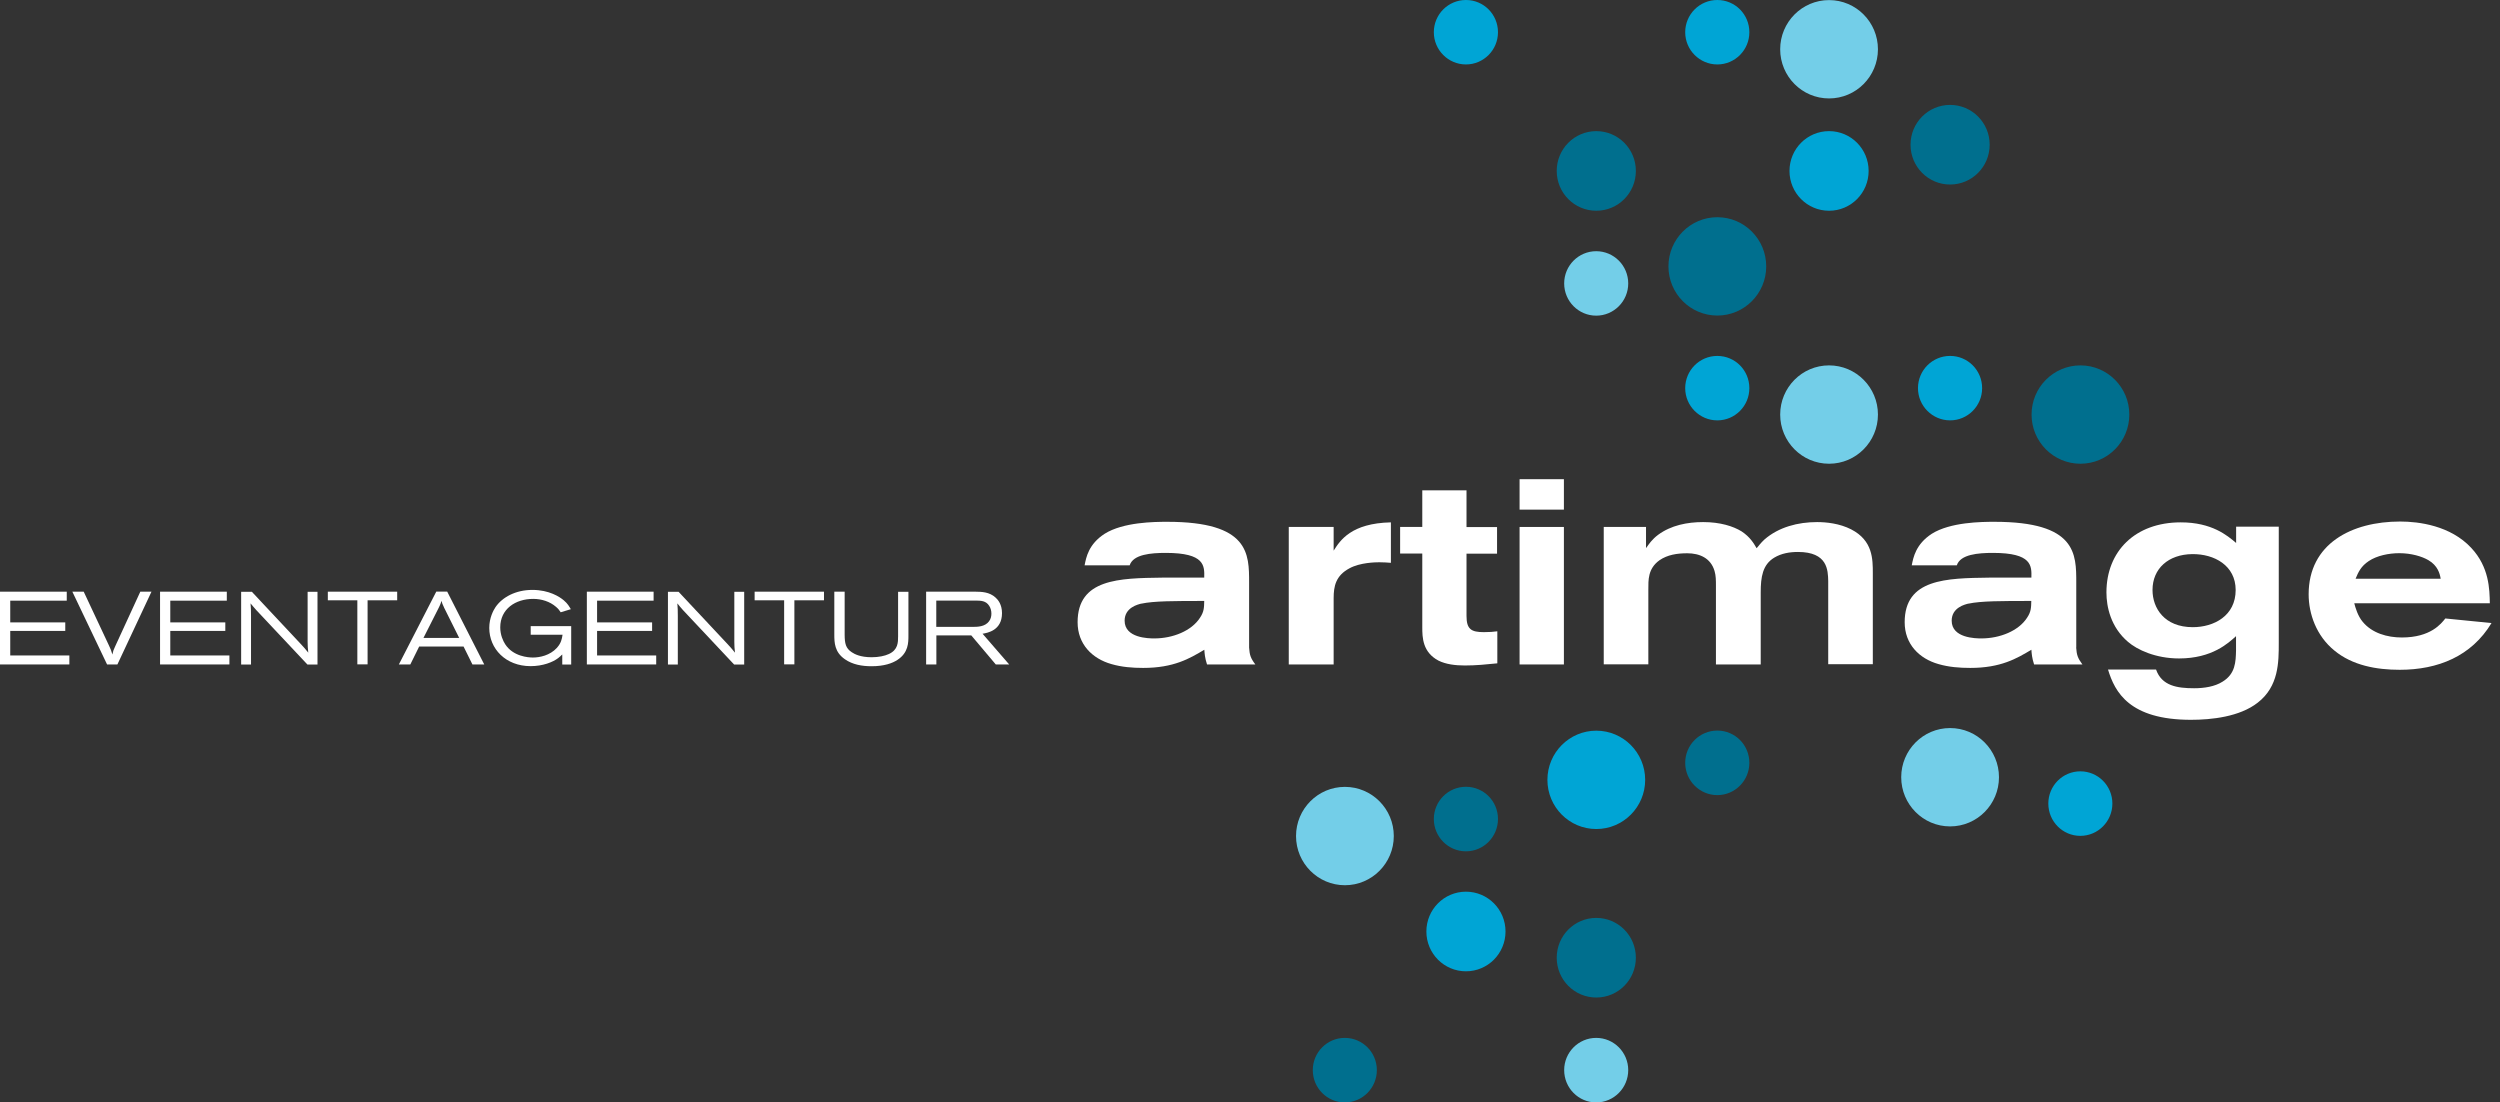 <svg width="288" height="127" viewBox="0 0 288 127" fill="none" xmlns="http://www.w3.org/2000/svg">
<rect x="0" y="0" width="288" height="127" fill="#333333" stroke="none"/>
<g clip-path="url(#clip0_4085_16784)">
<path d="M143.897 74.603C143.961 75.445 144.047 75.79 144.616 76.545H139.049C138.802 75.79 138.77 75.294 138.738 74.851C137.054 75.855 135.22 76.944 131.702 76.944C130.458 76.944 129.213 76.847 128.034 76.502C125.824 75.876 124.14 74.215 124.14 71.679C124.14 66.672 128.935 66.608 133.879 66.543H138.727C138.759 65.194 138.824 63.694 134.308 63.694C132.592 63.694 130.543 63.856 130.136 65.129H124.945C125.127 64.191 125.406 62.691 127.251 61.493C129.396 60.144 132.978 60.112 134.469 60.112C143.929 60.112 143.897 63.802 143.897 67.125V74.571V74.603ZM131.487 69.532C131.112 69.629 129.557 69.974 129.557 71.506C129.557 73.513 132.324 73.546 132.978 73.546C135.123 73.546 137.269 72.671 138.234 71.172C138.727 70.449 138.706 69.952 138.727 69.23C135.338 69.23 132.914 69.23 131.477 69.542L131.487 69.532Z" fill="white"/>
<path d="M153.636 63.435C154.386 62.248 155.663 60.273 160.232 60.176V64.838C159.792 64.805 159.428 64.773 158.891 64.773C158.452 64.773 156.682 64.805 155.47 65.463C153.882 66.305 153.636 67.524 153.636 68.906V76.545H148.466V60.705H153.636V63.424V63.435Z" fill="white"/>
<path d="M163.836 56.486H168.942V60.716H172.46V63.781H168.942V70.945C168.942 72.477 169.467 72.823 170.937 72.823C171.656 72.823 171.967 72.79 172.492 72.725V76.416C171.248 76.545 170.004 76.664 168.76 76.664C167.666 76.664 166.582 76.534 165.713 76.103C163.879 75.132 163.847 73.438 163.847 72.251V63.77H161.294V60.705H163.847V56.476L163.836 56.486Z" fill="white"/>
<path d="M180.161 55.203V58.709H175.056V55.203H180.161ZM180.161 60.706V76.546H175.056V60.706H180.161Z" fill="white"/>
<path d="M184.762 60.705H189.621V63.144C189.964 62.669 190.307 62.14 191.015 61.611C192.506 60.511 194.372 60.144 196.207 60.144C198.169 60.144 199.66 60.619 200.626 61.212C201.623 61.87 202.031 62.593 202.363 63.154C202.61 62.874 202.824 62.561 203.264 62.151C204.916 60.716 207.125 60.144 209.335 60.144C210.365 60.144 211.92 60.295 213.261 60.986C215.749 62.27 215.749 64.395 215.749 66.057V76.513H210.611V66.931C210.579 65.679 210.547 63.586 207.125 63.586C206.192 63.586 205.227 63.737 204.39 64.244C203.05 65.054 202.835 66.467 202.835 68.247V76.545H197.676V67.471C197.676 66.877 197.676 66.316 197.515 65.776C197.075 64.277 195.778 63.737 194.373 63.737C193.225 63.737 192.099 63.899 191.165 64.546C189.825 65.517 189.889 66.834 189.889 67.924V76.534H184.751V60.694L184.762 60.705Z" fill="white"/>
<path d="M239.175 74.603C239.239 75.445 239.336 75.79 239.893 76.545H234.327C234.08 75.79 234.048 75.294 234.016 74.851C232.332 75.855 230.498 76.944 226.98 76.944C225.735 76.944 224.491 76.847 223.311 76.502C221.102 75.876 219.418 74.215 219.418 71.679C219.418 66.672 224.212 66.608 229.157 66.543H234.016C234.048 65.194 234.112 63.694 229.597 63.694C227.881 63.694 225.832 63.856 225.424 65.129H220.233C220.415 64.191 220.705 62.691 222.539 61.493C224.684 60.144 228.267 60.112 229.758 60.112C239.218 60.112 239.186 63.802 239.186 67.125V74.571L239.175 74.603ZM226.765 69.532C226.39 69.629 224.834 69.974 224.834 71.506C224.834 73.513 227.602 73.546 228.256 73.546C230.401 73.546 232.546 72.671 233.512 71.172C234.005 70.449 233.984 69.952 234.005 69.23C230.616 69.23 228.192 69.23 226.754 69.542L226.765 69.532Z" fill="white"/>
<path d="M257.591 73.286C256.722 74.063 254.856 75.854 251.027 75.854C248.324 75.854 246.2 74.851 245.149 73.945C243.154 72.25 242.661 69.909 242.661 68.247C242.661 63.521 245.953 60.176 251.22 60.176C254.802 60.176 256.572 61.676 257.602 62.55V60.673H262.514V74.063C262.514 76.286 262.514 79.07 260.09 80.947C258.009 82.577 254.77 82.922 252.4 82.922C245.31 82.922 243.626 79.728 242.843 77.128H248.377C249.032 79.005 250.802 79.286 252.764 79.286C253.912 79.286 255.135 79.102 256.036 78.53C257.527 77.624 257.559 76.243 257.591 74.926V73.265V73.286ZM247.97 67.967C247.97 70.06 249.343 72.25 252.603 72.25C255.06 72.25 257.548 70.934 257.548 67.967C257.548 65.15 255.092 63.802 252.539 63.834C249.804 63.867 247.97 65.496 247.97 67.967Z" fill="white"/>
<path d="M271.212 69.499C271.34 69.996 271.619 70.967 272.177 71.625C273.26 72.941 275.009 73.438 276.693 73.438C280.018 73.438 281.23 71.841 281.702 71.247L287.022 71.776C284.715 75.596 280.865 77.16 276.446 77.16C273.775 77.16 270.997 76.664 268.916 74.938C266.836 73.244 265.956 70.708 265.956 68.463C265.956 62.637 270.901 60.08 276.5 60.08C278.645 60.08 282.291 60.544 284.683 63.112C286.764 65.334 286.796 67.87 286.828 69.499H271.212ZM281.165 66.662C281.069 66.068 280.822 65.162 279.76 64.536C279.009 64.094 277.765 63.727 276.403 63.727C275.191 63.727 273.818 64.007 272.885 64.633C271.984 65.227 271.673 65.917 271.362 66.672H281.165V66.662Z" fill="white"/>
<path d="M151.233 123.277C151.233 121.227 152.885 119.565 154.923 119.565C156.961 119.565 158.613 121.227 158.613 123.277C158.613 125.327 156.961 127 154.923 127C152.885 127 151.233 125.338 151.233 123.277Z" fill="#006F8E"/>
<path d="M165.177 94.349C165.177 92.299 166.829 90.637 168.877 90.637C170.926 90.637 172.567 92.299 172.567 94.349C172.567 96.399 170.915 98.072 168.877 98.072C166.839 98.072 165.177 96.41 165.177 94.349Z" fill="#006F8E"/>
<path d="M179.334 19.692C179.334 17.156 181.372 15.106 183.893 15.106C186.413 15.106 188.451 17.156 188.451 19.692C188.451 22.227 186.413 24.278 183.893 24.278C181.372 24.278 179.334 22.227 179.334 19.692Z" fill="#006F8E"/>
<path d="M179.334 110.329C179.334 107.793 181.372 105.743 183.893 105.743C186.413 105.743 188.451 107.793 188.451 110.329C188.451 112.865 186.413 114.915 183.893 114.915C181.372 114.915 179.334 112.865 179.334 110.329Z" fill="#006F8E"/>
<path d="M194.136 87.875C194.136 85.825 195.788 84.163 197.837 84.163C199.885 84.163 201.526 85.825 201.526 87.875C201.526 89.925 199.875 91.597 197.837 91.597C195.799 91.597 194.136 89.936 194.136 87.875Z" fill="#006F8E"/>
<path d="M197.837 36.352C200.947 36.352 203.468 33.816 203.468 30.687C203.468 27.559 200.947 25.023 197.837 25.023C194.727 25.023 192.206 27.559 192.206 30.687C192.206 33.816 194.727 36.352 197.837 36.352Z" fill="#006F8E"/>
<path d="M239.667 53.422C242.777 53.422 245.298 50.886 245.298 47.758C245.298 44.629 242.777 42.093 239.667 42.093C236.557 42.093 234.036 44.629 234.036 47.758C234.036 50.886 236.557 53.422 239.667 53.422Z" fill="#006F8E"/>
<path d="M220.093 16.671C220.093 14.135 222.131 12.085 224.651 12.085C227.172 12.085 229.21 14.135 229.21 16.671C229.21 19.206 227.172 21.257 224.651 21.257C222.131 21.257 220.093 19.206 220.093 16.671Z" fill="#006F8E"/>
<path d="M154.934 101.978C158.044 101.978 160.565 99.441 160.565 96.313C160.565 93.184 158.044 90.648 154.934 90.648C151.824 90.648 149.303 93.184 149.303 96.313C149.303 99.441 151.824 101.978 154.934 101.978Z" fill="#73CEE8"/>
<path d="M180.193 32.651C180.193 30.601 181.845 28.939 183.883 28.939C185.92 28.939 187.572 30.601 187.572 32.651C187.572 34.701 185.92 36.363 183.883 36.363C181.845 36.363 180.193 34.701 180.193 32.651Z" fill="#73CEE8"/>
<path d="M180.193 123.277C180.193 121.227 181.845 119.565 183.883 119.565C185.92 119.565 187.572 121.227 187.572 123.277C187.572 125.327 185.92 127 183.883 127C181.845 127 180.193 125.338 180.193 123.277Z" fill="#73CEE8"/>
<path d="M210.708 11.34C213.818 11.34 216.339 8.804 216.339 5.676C216.339 2.547 213.818 0.011 210.708 0.011C207.598 0.011 205.077 2.547 205.077 5.676C205.077 8.804 207.598 11.34 210.708 11.34Z" fill="#73CEE8"/>
<path d="M210.708 53.422C213.818 53.422 216.339 50.886 216.339 47.757C216.339 44.629 213.818 42.092 210.708 42.092C207.598 42.092 205.077 44.629 205.077 47.757C205.077 50.886 207.598 53.422 210.708 53.422Z" fill="#73CEE8"/>
<path d="M224.651 95.202C227.761 95.202 230.282 92.665 230.282 89.537C230.282 86.408 227.761 83.872 224.651 83.872C221.541 83.872 219.02 86.408 219.02 89.537C219.02 92.665 221.541 95.202 224.651 95.202Z" fill="#73CEE8"/>
<path d="M164.319 107.308C164.319 104.772 166.357 102.722 168.877 102.722C171.398 102.722 173.436 104.772 173.436 107.308C173.436 109.844 171.398 111.894 168.877 111.894C166.357 111.894 164.319 109.844 164.319 107.308Z" fill="#00A5D5"/>
<path d="M165.177 3.712C165.177 1.662 166.829 0 168.877 0C170.926 0 172.567 1.662 172.567 3.712C172.567 5.762 170.915 7.424 168.877 7.424C166.839 7.424 165.177 5.762 165.177 3.712Z" fill="#00A5D5"/>
<path d="M183.893 95.504C187.003 95.504 189.524 92.967 189.524 89.839C189.524 86.71 187.003 84.174 183.893 84.174C180.783 84.174 178.262 86.71 178.262 89.839C178.262 92.967 180.783 95.504 183.893 95.504Z" fill="#00A5D5"/>
<path d="M194.136 44.715C194.136 42.665 195.788 41.003 197.837 41.003C199.885 41.003 201.526 42.665 201.526 44.715C201.526 46.765 199.875 48.427 197.837 48.427C195.799 48.427 194.136 46.765 194.136 44.715Z" fill="#00A5D5"/>
<path d="M220.951 44.714C220.951 42.664 222.603 41.002 224.652 41.002C226.7 41.002 228.341 42.664 228.341 44.714C228.341 46.764 226.689 48.426 224.652 48.426C222.614 48.426 220.951 46.764 220.951 44.714Z" fill="#00A5D5"/>
<path d="M194.136 3.712C194.136 1.662 195.788 0 197.837 0C199.885 0 201.526 1.662 201.526 3.712C201.526 5.762 199.875 7.424 197.837 7.424C195.799 7.424 194.136 5.762 194.136 3.712Z" fill="#00A5D5"/>
<path d="M206.149 19.692C206.149 17.156 208.187 15.106 210.708 15.106C213.228 15.106 215.266 17.156 215.266 19.692C215.266 22.227 213.228 24.278 210.708 24.278C208.187 24.278 206.149 22.227 206.149 19.692Z" fill="#00A5D5"/>
<path d="M235.967 92.569C235.967 90.519 237.619 88.857 239.656 88.857C241.694 88.857 243.346 90.519 243.346 92.569C243.346 94.619 241.694 96.291 239.656 96.291C237.619 96.291 235.967 94.63 235.967 92.569Z" fill="#00A5D5"/>
<path d="M0 68.161H7.69V69.197H1.18V71.7H7.519V72.682H1.18V75.509H7.991V76.545H0V68.161Z" fill="white"/>
<path d="M16.153 68.161H17.451L13.525 76.545H12.335L8.334 68.161H9.643L12.549 74.355C12.764 74.797 12.807 74.927 12.946 75.401C13.032 74.991 13.064 74.894 13.257 74.484L16.164 68.161H16.153Z" fill="white"/>
<path d="M18.438 68.161H26.128V69.197H19.617V71.7H25.956V72.682H19.617V75.509H26.428V76.545H18.438V68.161Z" fill="white"/>
<path d="M29.003 68.161L34.623 74.16C35.02 74.592 35.106 74.678 35.514 75.186C35.449 74.592 35.449 74.484 35.438 73.955V68.172H36.575V76.556H35.417L29.518 70.276C29.207 69.931 29.121 69.812 28.864 69.51C28.907 70.093 28.917 70.254 28.917 70.956V76.556H27.78V68.172H28.992L29.003 68.161Z" fill="white"/>
<path d="M37.766 68.161H45.756V69.154H42.346V76.534H41.166V69.154H37.766V68.161Z" fill="white"/>
<path d="M50.261 68.15H51.516L55.785 76.545H54.423L53.404 74.484H48.287L47.269 76.545H45.949L50.261 68.15ZM51.151 69.974C51.098 69.834 51.023 69.693 50.958 69.542C50.926 69.434 50.883 69.326 50.862 69.219C50.829 69.326 50.786 69.445 50.744 69.564C50.69 69.715 50.615 69.855 50.54 70.017L48.781 73.492H52.9L51.141 69.963L51.151 69.974Z" fill="white"/>
<path d="M64.762 75.402C64.612 75.542 64.483 75.671 64.301 75.812C63.7 76.276 62.542 76.74 61.126 76.74C58.252 76.74 56.364 74.733 56.364 72.337C56.364 71.161 56.846 70.298 57.082 69.942C57.865 68.798 59.399 67.957 61.33 67.957C63.261 67.957 64.472 68.755 64.944 69.154C65.406 69.543 65.577 69.877 65.76 70.179L64.591 70.535C64.44 70.309 64.322 70.136 64.054 69.91C63.346 69.294 62.381 68.992 61.426 68.992C59.378 68.992 57.629 70.158 57.629 72.273C57.629 73.136 57.951 73.837 58.198 74.215C59.11 75.628 60.858 75.747 61.394 75.747C62.188 75.747 63.357 75.499 64.14 74.646C64.655 74.075 64.73 73.611 64.805 73.125H61.137V72.132H65.802V76.556H64.773V75.402H64.762Z" fill="white"/>
<path d="M67.605 68.161H75.295V69.197H68.784V71.7H75.123V72.682H68.784V75.509H75.595V76.545H67.605V68.161Z" fill="white"/>
<path d="M78.159 68.161L83.779 74.16C84.176 74.592 84.262 74.678 84.669 75.186C84.605 74.592 84.605 74.484 84.594 73.955V68.172H85.731V76.556H84.573L78.674 70.276C78.363 69.931 78.277 69.812 78.03 69.51C78.073 70.093 78.084 70.254 78.084 70.956V76.556H76.947V68.172H78.159V68.161Z" fill="white"/>
<path d="M86.933 68.161H94.923V69.154H91.513V76.534H90.333V69.154H86.933V68.161Z" fill="white"/>
<path d="M97.304 68.161V73.135C97.315 74.106 97.411 74.678 98.13 75.142C98.441 75.347 99.095 75.714 100.414 75.714C101.219 75.714 101.927 75.563 102.388 75.347C103.46 74.862 103.46 73.999 103.46 73.297V68.172H104.651V73.2C104.651 74.042 104.651 75.196 103.375 76.027C102.795 76.405 101.862 76.75 100.404 76.75C99.32 76.75 98.216 76.567 97.325 75.941C96.145 75.121 96.113 74.042 96.113 73.092V68.161H97.304Z" fill="white"/>
<path d="M106.69 68.161H112.353C113.083 68.172 113.973 68.183 114.691 68.841C114.96 69.078 115.431 69.629 115.431 70.632C115.431 72.639 113.748 72.909 113.19 73.006L116.257 76.545H114.713L111.892 73.2H107.87V76.545H106.69V68.161ZM107.859 69.175V72.218H111.978C112.621 72.218 113.458 72.207 113.93 71.582C114.144 71.312 114.209 70.988 114.209 70.686C114.209 70.362 114.123 70.049 113.962 69.801C113.587 69.197 112.986 69.197 112.439 69.186H107.859V69.175Z" fill="white"/>
</g>
<defs>
<clipPath id="clip0_4085_16784">
<rect width="287.011" height="127" fill="white"/>
</clipPath>
</defs>
</svg>
